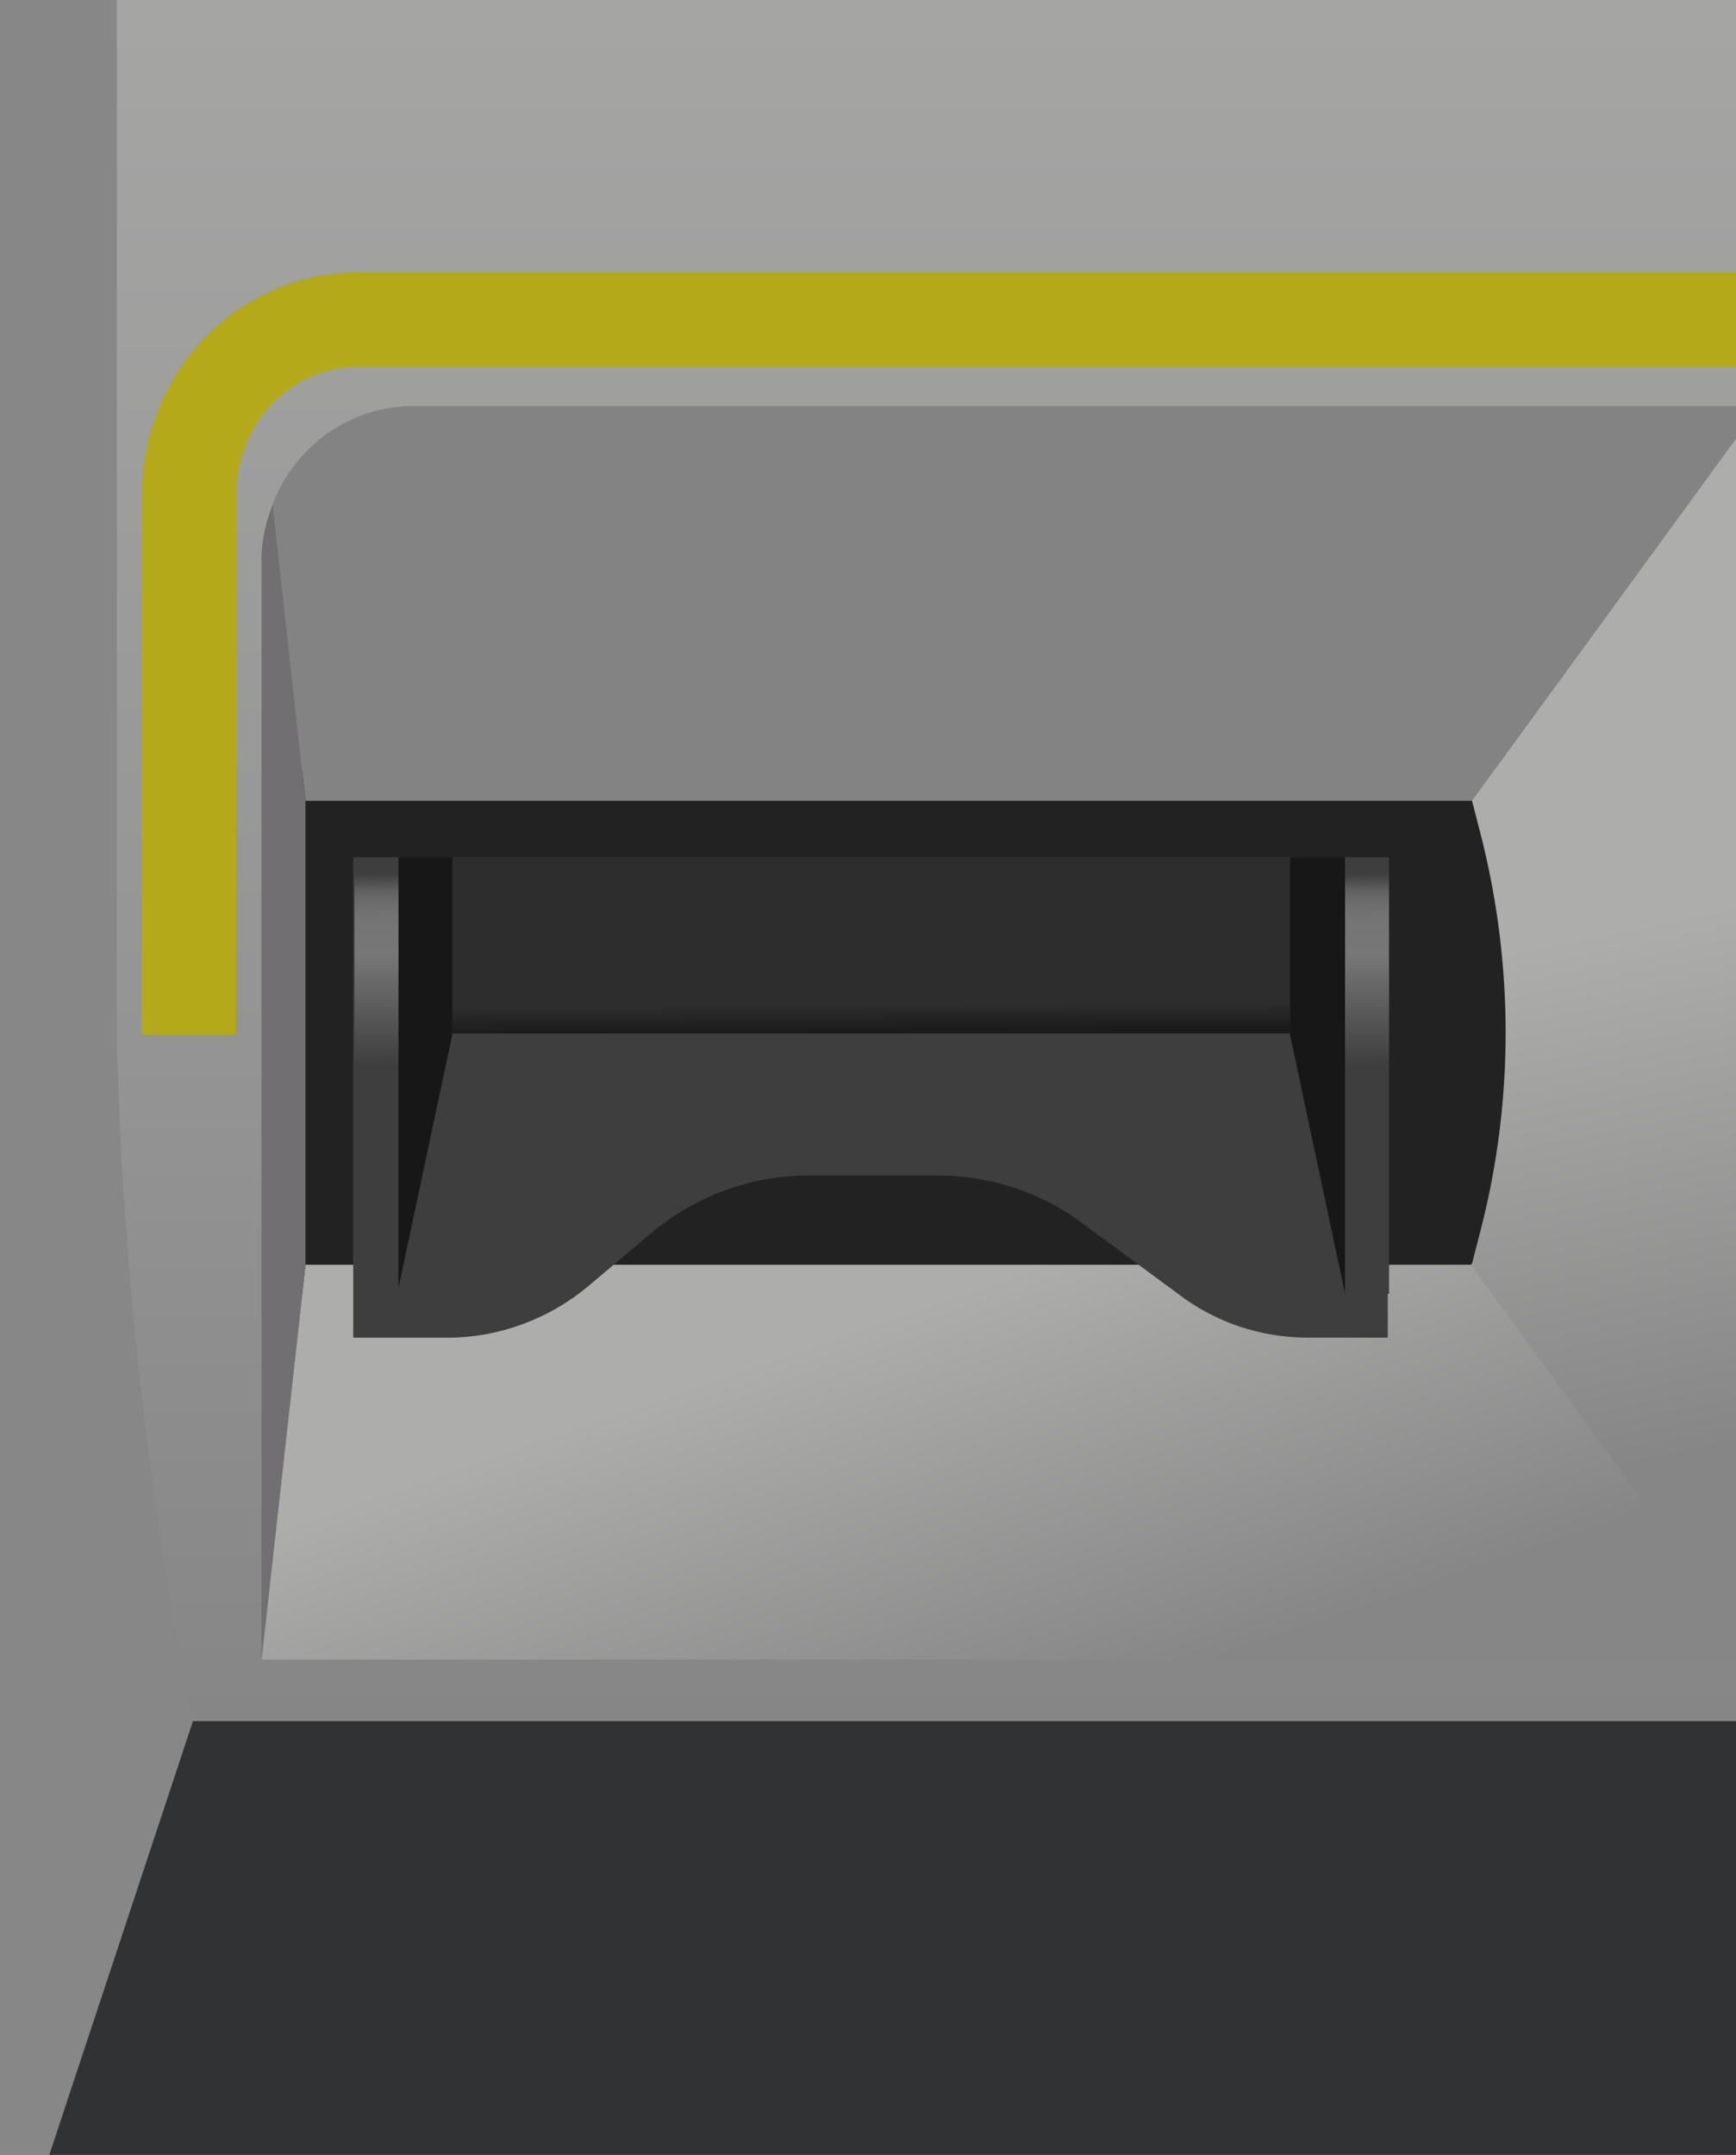 <?xml version="1.0" encoding="UTF-8"?>
<svg id="_レイヤー_1" data-name="レイヤー 1" xmlns="http://www.w3.org/2000/svg" xmlns:xlink="http://www.w3.org/1999/xlink" viewBox="0 0 13.81 17.14">
  <defs>
    <style>
      .cls-1 {
        fill: none;
        stroke: #b4a919;
        stroke-linejoin: round;
        stroke-width: .75px;
      }

      .cls-2 {
        fill: #222;
      }

      .cls-2, .cls-3, .cls-4, .cls-5, .cls-6, .cls-7, .cls-8, .cls-9, .cls-10, .cls-11, .cls-12, .cls-13, .cls-14, .cls-15 {
        stroke-width: 0px;
      }

      .cls-3 {
        fill: #171717;
      }

      .cls-4 {
        fill: url(#_名称未設定グラデーション_391);
      }

      .cls-5 {
        fill: url(#_名称未設定グラデーション_282);
      }

      .cls-6 {
        fill: url(#_名称未設定グラデーション_617);
      }

      .cls-7 {
        fill: #313233;
      }

      .cls-8 {
        fill: #878787;
      }

      .cls-9 {
        fill: url(#_名称未設定グラデーション_391-2);
      }

      .cls-10 {
        fill: url(#_名称未設定グラデーション_736);
      }

      .cls-11 {
        fill: #726f72;
      }

      .cls-12 {
        fill: url(#_名称未設定グラデーション_285);
      }

      .cls-13 {
        fill: #3e3e3e;
      }

      .cls-14 {
        fill: #b0afb0;
      }

      .cls-15 {
        fill: #838384;
      }
    </style>
    <linearGradient id="_名称未設定グラデーション_736" data-name="名称未設定グラデーション 736" x1="10.7" y1="13.69" x2="10.7" y2="-5.95" gradientUnits="userSpaceOnUse">
      <stop offset="0" stop-color="#868686"/>
      <stop offset=".25" stop-color="#939393"/>
      <stop offset=".69" stop-color="#a5a5a4"/>
      <stop offset="1" stop-color="#acacab"/>
    </linearGradient>
    <linearGradient id="_名称未設定グラデーション_285" data-name="名称未設定グラデーション 285" x1="6.51" y1="8.65" x2="8.72" y2="15.05" gradientUnits="userSpaceOnUse">
      <stop offset=".28" stop-color="#adadac"/>
      <stop offset=".79" stop-color="#868686"/>
    </linearGradient>
    <linearGradient id="_名称未設定グラデーション_282" data-name="名称未設定グラデーション 282" x1="12.95" y1="3.53" x2="14.85" y2="12.96" gradientUnits="userSpaceOnUse">
      <stop offset=".39" stop-color="#adadac"/>
      <stop offset=".83" stop-color="#868686"/>
    </linearGradient>
    <linearGradient id="_名称未設定グラデーション_617" data-name="名称未設定グラデーション 617" x1="6.93" y1="6.8" x2="6.94" y2="8.24" gradientUnits="userSpaceOnUse">
      <stop offset=".83" stop-color="#2d2d2d"/>
      <stop offset=".97" stop-color="#1c1b1c"/>
    </linearGradient>
    <linearGradient id="_名称未設定グラデーション_391" data-name="名称未設定グラデーション 391" x1="2.98" y1="6.95" x2="3" y2="10.34" gradientUnits="userSpaceOnUse">
      <stop offset="0" stop-color="#3e3e3e"/>
      <stop offset=".02" stop-color="#4f4f4f"/>
      <stop offset=".04" stop-color="#616161"/>
      <stop offset=".07" stop-color="#6d6d6e"/>
      <stop offset=".1" stop-color="#747475"/>
      <stop offset=".19" stop-color="#777778"/>
      <stop offset=".45" stop-color="#3e3e3e"/>
    </linearGradient>
    <linearGradient id="_名称未設定グラデーション_391-2" data-name="名称未設定グラデーション 391" x1="10.86" y1="6.95" x2="10.88" y2="10.34" xlink:href="#_名称未設定グラデーション_391"/>
  </defs>
  <path class="cls-14" d="m61.43-23.39v-5.21H-3.42v5.21l-.83,16.06c-.26,5.05-.17,10.11.28,15.15l1.21,13.69h63.61l1.18-13.88c.42-4.91.5-9.84.24-14.75l-.84-16.25Z"/>
  <path class="cls-8" d="m36.16,20.38H1.08c-.68,0-1.26-.5-1.35-1.18l-.1-.72c-.42-3-.72-6.01-.93-9.02l-.05-.81c-.07-.98-.1-1.97-.1-2.96v-24.8c0-.43.35-.77.77-.77h36.84c.43,0,.77.35.77.77V19.61c0,.43-.35.77-.77.77Z"/>
  <path class="cls-7" d="m35.51,9.84H2.81L-.28,19.17v.03c.1.68.68,1.18,1.36,1.18h35.1c.17,0,.33-.07.46-.17l-1.12-10.37Z"/>
  <path class="cls-10" d="m.93-5.95h14.9l3.4,1.98s.5.35.67,1.13c.09.66.21,3.48.21,3.48l.35,10.56-.12.36c-.28.85-.87,1.57-1.65,2.02h0c-.13.07-.28.11-.42.11H1.53l-.11-.61c-.24-1.32-.39-2.66-.46-4l-.03-.73V-5.95Z"/>
  <rect class="cls-2" x="2.2" y="6.12" width="10.16" height="4.19"/>
  <polygon class="cls-12" points="2.08 13.2 14.09 13.2 11.79 10.06 2.43 10.06 2.08 13.2"/>
  <path class="cls-15" d="m11.79,6.37l2.29-3.14H3.29c-.52,0-.95.33-1.12.78l.26,2.36h9.37Z"/>
  <path class="cls-5" d="m11.7,10.06l2.29,3.14h1.62V4.06c0-.46-.37-.83-.83-.83h-.78l-2.29,3.14.08.31c.25,1.01.25,2.06,0,3.06l-.08.31Z"/>
  <path class="cls-11" d="m2.43,6.37l-.26-2.36c-.05.13-.09.28-.09.43v8.77l.35-3.14v-3.69Z"/>
  <path class="cls-13" d="m11.04,10.64h-.63c-.38,0-.74-.12-1.04-.35l-.76-.56c-.33-.25-.74-.38-1.15-.38h-1.03c-.45,0-.89.16-1.24.45l-.51.43c-.31.26-.71.41-1.12.41h-.75v-3.82h8.23v3.82Z"/>
  <polygon class="cls-3" points="10.26 8.22 10.7 10.29 10.7 6.82 10.26 6.82 10.26 8.22"/>
  <polygon class="cls-3" points="3.6 8.22 3.16 10.29 3.16 6.82 3.6 6.82 3.6 8.22"/>
  <rect class="cls-6" x="3.6" y="6.82" width="6.66" height="1.4"/>
  <rect class="cls-4" x="2.82" y="6.82" width=".35" height="3.47"/>
  <rect class="cls-9" x="10.7" y="6.82" width=".35" height="3.47"/>
  <path class="cls-1" d="m1.5,8.23V3.93c0-.77.6-1.39,1.34-1.39h12.07c.74,0,1.34.63,1.34,1.4v4.16"/>
</svg>